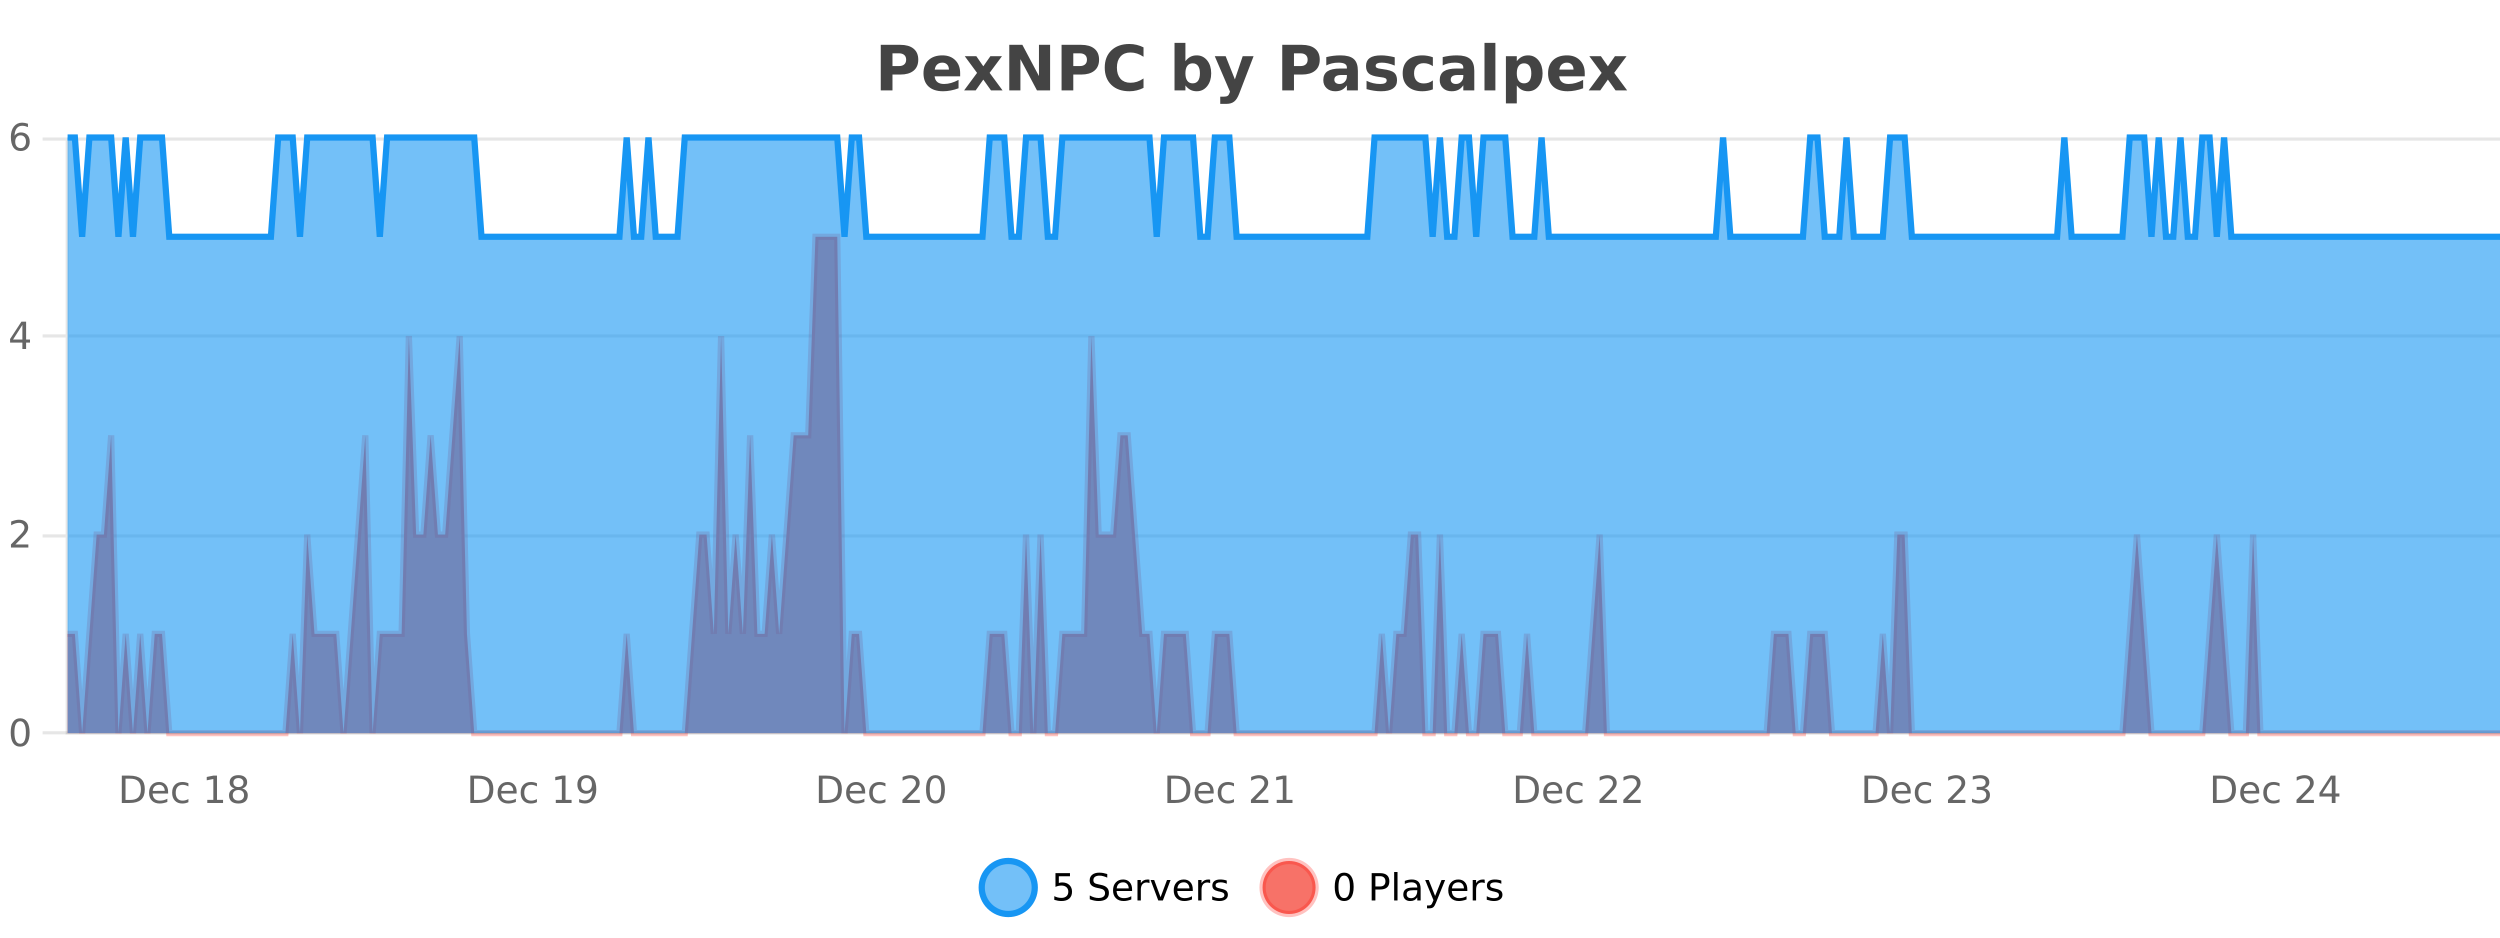 <?xml version="1.0" encoding="UTF-8"?>
<svg xmlns="http://www.w3.org/2000/svg" xmlns:xlink="http://www.w3.org/1999/xlink" width="800pt" height="300pt" viewBox="0 0 800 300" version="1.1">
<defs>
<clipPath id="clip1">
  <path d="M 285 263 L 360 263 L 360 300 L 285 300 Z M 285 263 "/>
</clipPath>
<clipPath id="clip2">
  <path d="M 375 263 L 450 263 L 450 300 L 375 300 Z M 375 263 "/>
</clipPath>
<clipPath id="clip3">
  <path d="M 21.633 75 L 800 75 L 800 234.602 L 21.633 234.602 Z M 21.633 75 "/>
</clipPath>
<clipPath id="clip4">
  <path d="M 20.633 47 L 800 47 L 800 235.602 L 20.633 235.602 Z M 20.633 47 "/>
</clipPath>
<clipPath id="clip5">
  <path d="M 21.633 44 L 800 44 L 800 234.602 L 21.633 234.602 Z M 21.633 44 "/>
</clipPath>
<clipPath id="clip6">
  <path d="M 20.633 43 L 800 43 L 800 105 L 20.633 105 Z M 20.633 43 "/>
</clipPath>
</defs>
<g id="surface3477571">
<rect x="0" y="0" width="800" height="300" style="fill:rgb(100%,100%,100%);fill-opacity:1;stroke:none;"/>
<path style="fill:none;stroke-width:1;stroke-linecap:butt;stroke-linejoin:miter;stroke:rgb(0%,0%,0%);stroke-opacity:0.098;stroke-miterlimit:10;" d="M 22 234.5 L 800 234.5 "/>
<path style="fill:none;stroke-width:1;stroke-linecap:butt;stroke-linejoin:miter;stroke:rgb(0%,0%,0%);stroke-opacity:0.098;stroke-miterlimit:10;" d="M 13.633 234.5 L 21 234.5 "/>
<path style="fill:none;stroke-width:1;stroke-linecap:butt;stroke-linejoin:miter;stroke:rgb(0%,0%,0%);stroke-opacity:0.098;stroke-miterlimit:10;" d="M 22 171.5 L 800 171.5 "/>
<path style="fill:none;stroke-width:1;stroke-linecap:butt;stroke-linejoin:miter;stroke:rgb(0%,0%,0%);stroke-opacity:0.098;stroke-miterlimit:10;" d="M 13.633 171.5 L 21 171.5 "/>
<path style="fill:none;stroke-width:1;stroke-linecap:butt;stroke-linejoin:miter;stroke:rgb(0%,0%,0%);stroke-opacity:0.098;stroke-miterlimit:10;" d="M 22 107.5 L 800 107.5 "/>
<path style="fill:none;stroke-width:1;stroke-linecap:butt;stroke-linejoin:miter;stroke:rgb(0%,0%,0%);stroke-opacity:0.098;stroke-miterlimit:10;" d="M 13.633 107.5 L 21 107.5 "/>
<path style="fill:none;stroke-width:1;stroke-linecap:butt;stroke-linejoin:miter;stroke:rgb(0%,0%,0%);stroke-opacity:0.098;stroke-miterlimit:10;" d="M 22 44.5 L 800 44.5 "/>
<path style="fill:none;stroke-width:1;stroke-linecap:butt;stroke-linejoin:miter;stroke:rgb(0%,0%,0%);stroke-opacity:0.098;stroke-miterlimit:10;" d="M 13.633 44.5 L 21 44.5 "/>
<path style=" stroke:none;fill-rule:nonzero;fill:rgb(9.02%,58.824%,95.294%);fill-opacity:0.6;" d="M 331.121 284 C 331.121 288.688 327.324 292.484 322.637 292.484 C 317.953 292.484 314.152 288.688 314.152 284 C 314.152 279.312 317.953 275.516 322.637 275.516 C 327.324 275.516 331.121 279.312 331.121 284 Z M 331.121 284 "/>
<g clip-path="url(#clip1)" clip-rule="nonzero">
<path style="fill:none;stroke-width:2;stroke-linecap:butt;stroke-linejoin:miter;stroke:rgb(9.02%,58.824%,95.294%);stroke-opacity:1;stroke-miterlimit:10;" d="M 331.121 284 C 331.121 288.688 327.324 292.484 322.637 292.484 C 317.953 292.484 314.152 288.688 314.152 284 C 314.152 279.312 317.953 275.516 322.637 275.516 C 327.324 275.516 331.121 279.312 331.121 284 Z M 331.121 284 "/>
</g>
<path style=" stroke:none;fill-rule:nonzero;fill:rgb(0%,0%,0%);fill-opacity:1;" d="M 337.75 279.406 L 342.391 279.406 L 342.391 280.406 L 338.828 280.406 L 338.828 282.547 C 339.004 282.484 339.176 282.445 339.344 282.422 C 339.52 282.391 339.691 282.375 339.859 282.375 C 340.836 282.375 341.613 282.648 342.188 283.188 C 342.758 283.719 343.047 284.438 343.047 285.344 C 343.047 286.293 342.75 287.027 342.156 287.547 C 341.57 288.07 340.75 288.328 339.688 288.328 C 339.312 288.328 338.93 288.297 338.547 288.234 C 338.172 288.172 337.781 288.078 337.375 287.953 L 337.375 286.766 C 337.727 286.953 338.094 287.094 338.469 287.188 C 338.844 287.281 339.238 287.328 339.656 287.328 C 340.332 287.328 340.867 287.152 341.266 286.797 C 341.66 286.445 341.859 285.961 341.859 285.344 C 341.859 284.742 341.66 284.262 341.266 283.906 C 340.867 283.555 340.332 283.375 339.656 283.375 C 339.344 283.375 339.023 283.414 338.703 283.484 C 338.391 283.547 338.07 283.652 337.75 283.797 Z M 354.32 279.688 L 354.32 280.844 C 353.871 280.637 353.445 280.48 353.039 280.375 C 352.641 280.262 352.262 280.203 351.898 280.203 C 351.25 280.203 350.75 280.328 350.398 280.578 C 350.055 280.828 349.883 281.188 349.883 281.656 C 349.883 282.043 349.996 282.336 350.227 282.531 C 350.453 282.73 350.898 282.887 351.555 283 L 352.258 283.156 C 353.141 283.324 353.793 283.621 354.211 284.047 C 354.637 284.465 354.852 285.027 354.852 285.734 C 354.852 286.59 354.562 287.234 353.992 287.672 C 353.43 288.109 352.594 288.328 351.492 288.328 C 351.086 288.328 350.648 288.281 350.18 288.188 C 349.711 288.094 349.227 287.953 348.727 287.766 L 348.727 286.547 C 349.203 286.82 349.672 287.023 350.133 287.156 C 350.602 287.293 351.055 287.359 351.492 287.359 C 352.168 287.359 352.688 287.23 353.055 286.969 C 353.43 286.699 353.617 286.32 353.617 285.828 C 353.617 285.402 353.48 285.07 353.211 284.828 C 352.949 284.578 352.516 284.398 351.914 284.281 L 351.195 284.141 C 350.309 283.965 349.668 283.688 349.273 283.312 C 348.887 282.938 348.695 282.418 348.695 281.75 C 348.695 280.969 348.965 280.359 349.508 279.922 C 350.047 279.477 350.797 279.25 351.758 279.25 C 352.172 279.25 352.59 279.289 353.008 279.359 C 353.434 279.434 353.871 279.543 354.32 279.688 Z M 362.266 284.609 L 362.266 285.125 L 357.297 285.125 C 357.348 285.875 357.57 286.445 357.969 286.828 C 358.375 287.215 358.93 287.406 359.641 287.406 C 360.055 287.406 360.457 287.359 360.844 287.266 C 361.238 287.164 361.629 287.008 362.016 286.797 L 362.016 287.828 C 361.617 287.984 361.219 288.105 360.812 288.188 C 360.406 288.281 359.992 288.328 359.578 288.328 C 358.535 288.328 357.707 288.027 357.094 287.422 C 356.477 286.809 356.172 285.98 356.172 284.938 C 356.172 283.867 356.461 283.016 357.047 282.391 C 357.629 281.758 358.41 281.438 359.391 281.438 C 360.273 281.438 360.973 281.727 361.484 282.297 C 362.004 282.859 362.266 283.633 362.266 284.609 Z M 361.188 284.281 C 361.176 283.699 361.008 283.23 360.688 282.875 C 360.363 282.523 359.938 282.344 359.406 282.344 C 358.801 282.344 358.316 282.516 357.953 282.859 C 357.598 283.203 357.395 283.684 357.344 284.297 Z M 367.836 282.594 C 367.711 282.531 367.574 282.484 367.43 282.453 C 367.293 282.414 367.137 282.391 366.961 282.391 C 366.355 282.391 365.887 282.59 365.555 282.984 C 365.23 283.383 365.07 283.953 365.07 284.703 L 365.07 288.156 L 363.992 288.156 L 363.992 281.594 L 365.07 281.594 L 365.07 282.609 C 365.297 282.215 365.594 281.922 365.961 281.734 C 366.324 281.539 366.766 281.438 367.289 281.438 C 367.359 281.438 367.438 281.445 367.523 281.453 C 367.617 281.465 367.715 281.48 367.82 281.5 Z M 368.195 281.594 L 369.336 281.594 L 371.383 287.094 L 373.445 281.594 L 374.586 281.594 L 372.117 288.156 L 370.648 288.156 Z M 381.688 284.609 L 381.688 285.125 L 376.719 285.125 C 376.77 285.875 376.992 286.445 377.391 286.828 C 377.797 287.215 378.352 287.406 379.062 287.406 C 379.477 287.406 379.879 287.359 380.266 287.266 C 380.66 287.164 381.051 287.008 381.438 286.797 L 381.438 287.828 C 381.039 287.984 380.641 288.105 380.234 288.188 C 379.828 288.281 379.414 288.328 379 288.328 C 377.957 288.328 377.129 288.027 376.516 287.422 C 375.898 286.809 375.594 285.98 375.594 284.938 C 375.594 283.867 375.883 283.016 376.469 282.391 C 377.051 281.758 377.832 281.438 378.812 281.438 C 379.695 281.438 380.395 281.727 380.906 282.297 C 381.426 282.859 381.688 283.633 381.688 284.609 Z M 380.609 284.281 C 380.598 283.699 380.43 283.23 380.109 282.875 C 379.785 282.523 379.359 282.344 378.828 282.344 C 378.223 282.344 377.738 282.516 377.375 282.859 C 377.02 283.203 376.816 283.684 376.766 284.297 Z M 387.258 282.594 C 387.133 282.531 386.996 282.484 386.852 282.453 C 386.715 282.414 386.559 282.391 386.383 282.391 C 385.777 282.391 385.309 282.59 384.977 282.984 C 384.652 283.383 384.492 283.953 384.492 284.703 L 384.492 288.156 L 383.414 288.156 L 383.414 281.594 L 384.492 281.594 L 384.492 282.609 C 384.719 282.215 385.016 281.922 385.383 281.734 C 385.746 281.539 386.188 281.438 386.711 281.438 C 386.781 281.438 386.859 281.445 386.945 281.453 C 387.039 281.465 387.137 281.48 387.242 281.5 Z M 392.562 281.781 L 392.562 282.812 C 392.258 282.656 391.941 282.543 391.609 282.469 C 391.285 282.387 390.945 282.344 390.594 282.344 C 390.062 282.344 389.66 282.43 389.391 282.594 C 389.117 282.75 388.984 282.996 388.984 283.328 C 388.984 283.578 389.078 283.777 389.266 283.922 C 389.461 284.059 389.852 284.188 390.438 284.312 L 390.797 284.406 C 391.566 284.562 392.113 284.793 392.438 285.094 C 392.758 285.398 392.922 285.812 392.922 286.344 C 392.922 286.961 392.676 287.445 392.188 287.797 C 391.707 288.152 391.047 288.328 390.203 288.328 C 389.848 288.328 389.477 288.289 389.094 288.219 C 388.719 288.156 388.32 288.059 387.906 287.922 L 387.906 286.797 C 388.301 287.008 388.691 287.164 389.078 287.266 C 389.461 287.371 389.848 287.422 390.234 287.422 C 390.734 287.422 391.117 287.34 391.391 287.172 C 391.672 286.996 391.812 286.746 391.812 286.422 C 391.812 286.133 391.711 285.906 391.516 285.75 C 391.316 285.594 390.883 285.445 390.219 285.297 L 389.844 285.219 C 389.176 285.074 388.691 284.855 388.391 284.562 C 388.098 284.273 387.953 283.875 387.953 283.375 C 387.953 282.75 388.172 282.273 388.609 281.938 C 389.047 281.605 389.664 281.438 390.469 281.438 C 390.863 281.438 391.238 281.469 391.594 281.531 C 391.945 281.586 392.27 281.668 392.562 281.781 Z M 332.637 277.016 "/>
<path style=" stroke:none;fill-rule:nonzero;fill:rgb(96.863%,44.706%,40.784%);fill-opacity:1;" d="M 420.988 284 C 420.988 288.688 417.191 292.484 412.504 292.484 C 407.82 292.484 404.02 288.688 404.02 284 C 404.02 279.312 407.82 275.516 412.504 275.516 C 417.191 275.516 420.988 279.312 420.988 284 Z M 420.988 284 "/>
<g clip-path="url(#clip2)" clip-rule="nonzero">
<path style="fill:none;stroke-width:2;stroke-linecap:butt;stroke-linejoin:miter;stroke:rgb(100%,4.706%,0%);stroke-opacity:0.247;stroke-miterlimit:10;" d="M 420.988 284 C 420.988 288.688 417.191 292.484 412.504 292.484 C 407.82 292.484 404.02 288.688 404.02 284 C 404.02 279.312 407.82 275.516 412.504 275.516 C 417.191 275.516 420.988 279.312 420.988 284 Z M 420.988 284 "/>
</g>
<path style=" stroke:none;fill-rule:nonzero;fill:rgb(0%,0%,0%);fill-opacity:1;" d="M 430.133 280.188 C 429.527 280.188 429.07 280.492 428.758 281.094 C 428.453 281.688 428.305 282.59 428.305 283.797 C 428.305 284.996 428.453 285.898 428.758 286.5 C 429.07 287.094 429.527 287.391 430.133 287.391 C 430.746 287.391 431.203 287.094 431.508 286.5 C 431.82 285.898 431.977 284.996 431.977 283.797 C 431.977 282.59 431.82 281.688 431.508 281.094 C 431.203 280.492 430.746 280.188 430.133 280.188 Z M 430.133 279.25 C 431.109 279.25 431.859 279.641 432.383 280.422 C 432.902 281.195 433.164 282.32 433.164 283.797 C 433.164 285.266 432.902 286.391 432.383 287.172 C 431.859 287.945 431.109 288.328 430.133 288.328 C 429.152 288.328 428.402 287.945 427.883 287.172 C 427.371 286.391 427.117 285.266 427.117 283.797 C 427.117 282.32 427.371 281.195 427.883 280.422 C 428.402 279.641 429.152 279.25 430.133 279.25 Z M 440.125 280.375 L 440.125 283.672 L 441.609 283.672 C 442.16 283.672 442.586 283.531 442.891 283.25 C 443.191 282.961 443.344 282.547 443.344 282.016 C 443.344 281.496 443.191 281.094 442.891 280.812 C 442.586 280.523 442.16 280.375 441.609 280.375 Z M 438.938 279.406 L 441.609 279.406 C 442.598 279.406 443.344 279.633 443.844 280.078 C 444.344 280.516 444.594 281.164 444.594 282.016 C 444.594 282.883 444.344 283.539 443.844 283.984 C 443.344 284.422 442.598 284.641 441.609 284.641 L 440.125 284.641 L 440.125 288.156 L 438.938 288.156 Z M 446.129 279.031 L 447.207 279.031 L 447.207 288.156 L 446.129 288.156 Z M 452.445 284.859 C 451.578 284.859 450.977 284.961 450.633 285.156 C 450.297 285.355 450.133 285.695 450.133 286.172 C 450.133 286.559 450.258 286.867 450.508 287.094 C 450.766 287.312 451.109 287.422 451.539 287.422 C 452.141 287.422 452.621 287.215 452.977 286.797 C 453.34 286.371 453.523 285.805 453.523 285.094 L 453.523 284.859 Z M 454.602 284.406 L 454.602 288.156 L 453.523 288.156 L 453.523 287.156 C 453.273 287.555 452.965 287.852 452.602 288.047 C 452.234 288.234 451.789 288.328 451.258 288.328 C 450.578 288.328 450.043 288.141 449.648 287.766 C 449.25 287.383 449.055 286.875 449.055 286.25 C 449.055 285.512 449.297 284.953 449.789 284.578 C 450.289 284.203 451.027 284.016 452.008 284.016 L 453.523 284.016 L 453.523 283.906 C 453.523 283.406 453.355 283.023 453.023 282.75 C 452.699 282.48 452.246 282.344 451.664 282.344 C 451.289 282.344 450.918 282.391 450.555 282.484 C 450.199 282.578 449.859 282.715 449.539 282.891 L 449.539 281.891 C 449.934 281.734 450.312 281.621 450.68 281.547 C 451.055 281.477 451.418 281.438 451.773 281.438 C 452.719 281.438 453.43 281.684 453.898 282.172 C 454.367 282.664 454.602 283.406 454.602 284.406 Z M 459.551 288.766 C 459.246 289.547 458.949 290.055 458.66 290.297 C 458.367 290.535 457.98 290.656 457.504 290.656 L 456.645 290.656 L 456.645 289.75 L 457.27 289.75 C 457.57 289.75 457.801 289.676 457.957 289.531 C 458.121 289.395 458.305 289.066 458.504 288.547 L 458.707 288.047 L 456.051 281.594 L 457.191 281.594 L 459.238 286.719 L 461.301 281.594 L 462.441 281.594 Z M 469.543 284.609 L 469.543 285.125 L 464.574 285.125 C 464.625 285.875 464.848 286.445 465.246 286.828 C 465.652 287.215 466.207 287.406 466.918 287.406 C 467.332 287.406 467.734 287.359 468.121 287.266 C 468.516 287.164 468.906 287.008 469.293 286.797 L 469.293 287.828 C 468.895 287.984 468.496 288.105 468.09 288.188 C 467.684 288.281 467.27 288.328 466.855 288.328 C 465.812 288.328 464.984 288.027 464.371 287.422 C 463.754 286.809 463.449 285.98 463.449 284.938 C 463.449 283.867 463.738 283.016 464.324 282.391 C 464.906 281.758 465.688 281.438 466.668 281.438 C 467.551 281.438 468.25 281.727 468.762 282.297 C 469.281 282.859 469.543 283.633 469.543 284.609 Z M 468.465 284.281 C 468.453 283.699 468.285 283.23 467.965 282.875 C 467.641 282.523 467.215 282.344 466.684 282.344 C 466.078 282.344 465.594 282.516 465.23 282.859 C 464.875 283.203 464.672 283.684 464.621 284.297 Z M 475.113 282.594 C 474.988 282.531 474.852 282.484 474.707 282.453 C 474.57 282.414 474.414 282.391 474.238 282.391 C 473.633 282.391 473.164 282.59 472.832 282.984 C 472.508 283.383 472.348 283.953 472.348 284.703 L 472.348 288.156 L 471.27 288.156 L 471.27 281.594 L 472.348 281.594 L 472.348 282.609 C 472.574 282.215 472.871 281.922 473.238 281.734 C 473.602 281.539 474.043 281.438 474.566 281.438 C 474.637 281.438 474.715 281.445 474.801 281.453 C 474.895 281.465 474.992 281.48 475.098 281.5 Z M 480.422 281.781 L 480.422 282.812 C 480.117 282.656 479.801 282.543 479.469 282.469 C 479.145 282.387 478.805 282.344 478.453 282.344 C 477.922 282.344 477.52 282.43 477.25 282.594 C 476.977 282.75 476.844 282.996 476.844 283.328 C 476.844 283.578 476.938 283.777 477.125 283.922 C 477.32 284.059 477.711 284.188 478.297 284.312 L 478.656 284.406 C 479.426 284.562 479.973 284.793 480.297 285.094 C 480.617 285.398 480.781 285.812 480.781 286.344 C 480.781 286.961 480.535 287.445 480.047 287.797 C 479.566 288.152 478.906 288.328 478.062 288.328 C 477.707 288.328 477.336 288.289 476.953 288.219 C 476.578 288.156 476.18 288.059 475.766 287.922 L 475.766 286.797 C 476.16 287.008 476.551 287.164 476.938 287.266 C 477.32 287.371 477.707 287.422 478.094 287.422 C 478.594 287.422 478.977 287.34 479.25 287.172 C 479.531 286.996 479.672 286.746 479.672 286.422 C 479.672 286.133 479.57 285.906 479.375 285.75 C 479.176 285.594 478.742 285.445 478.078 285.297 L 477.703 285.219 C 477.035 285.074 476.551 284.855 476.25 284.562 C 475.957 284.273 475.812 283.875 475.812 283.375 C 475.812 282.75 476.031 282.273 476.469 281.938 C 476.906 281.605 477.523 281.438 478.328 281.438 C 478.723 281.438 479.098 281.469 479.453 281.531 C 479.805 281.586 480.129 281.668 480.422 281.781 Z M 422.504 277.016 "/>
<path style=" stroke:none;fill-rule:nonzero;fill:rgb(26.667%,26.667%,26.667%);fill-opacity:1;" d="M 281.844 14.344 L 288.078 14.344 C 289.93 14.344 291.352 14.758 292.344 15.578 C 293.344 16.402 293.844 17.574 293.844 19.094 C 293.844 20.625 293.344 21.805 292.344 22.625 C 291.352 23.449 289.93 23.859 288.078 23.859 L 285.594 23.859 L 285.594 28.922 L 281.844 28.922 Z M 285.594 17.062 L 285.594 21.141 L 287.672 21.141 C 288.398 21.141 288.961 20.965 289.359 20.609 C 289.766 20.258 289.969 19.75 289.969 19.094 C 289.969 18.449 289.766 17.949 289.359 17.594 C 288.961 17.242 288.398 17.062 287.672 17.062 Z M 307.25 23.422 L 307.25 24.422 L 299.078 24.422 C 299.16 25.246 299.457 25.859 299.969 26.266 C 300.477 26.672 301.188 26.875 302.094 26.875 C 302.832 26.875 303.586 26.766 304.359 26.547 C 305.129 26.328 305.922 26 306.734 25.562 L 306.734 28.25 C 305.91 28.562 305.082 28.797 304.25 28.953 C 303.426 29.117 302.602 29.203 301.781 29.203 C 299.801 29.203 298.258 28.703 297.156 27.703 C 296.062 26.695 295.516 25.281 295.516 23.469 C 295.516 21.68 296.051 20.273 297.125 19.25 C 298.207 18.23 299.691 17.719 301.578 17.719 C 303.297 17.719 304.672 18.242 305.703 19.281 C 306.734 20.312 307.25 21.695 307.25 23.422 Z M 303.656 22.266 C 303.656 21.602 303.461 21.062 303.078 20.656 C 302.691 20.25 302.188 20.047 301.562 20.047 C 300.883 20.047 300.332 20.242 299.906 20.625 C 299.488 21 299.227 21.547 299.125 22.266 Z M 312.66 23.328 L 308.723 17.984 L 312.426 17.984 L 314.66 21.219 L 316.926 17.984 L 320.629 17.984 L 316.676 23.312 L 320.816 28.922 L 317.113 28.922 L 314.66 25.469 L 312.223 28.922 L 308.52 28.922 Z M 322.969 14.344 L 327.156 14.344 L 332.469 24.344 L 332.469 14.344 L 336.031 14.344 L 336.031 28.922 L 331.828 28.922 L 326.531 18.922 L 326.531 28.922 L 322.969 28.922 Z M 339.703 14.344 L 345.938 14.344 C 347.789 14.344 349.211 14.758 350.203 15.578 C 351.203 16.402 351.703 17.574 351.703 19.094 C 351.703 20.625 351.203 21.805 350.203 22.625 C 349.211 23.449 347.789 23.859 345.938 23.859 L 343.453 23.859 L 343.453 28.922 L 339.703 28.922 Z M 343.453 17.062 L 343.453 21.141 L 345.531 21.141 C 346.258 21.141 346.82 20.965 347.219 20.609 C 347.625 20.258 347.828 19.75 347.828 19.094 C 347.828 18.449 347.625 17.949 347.219 17.594 C 346.82 17.242 346.258 17.062 345.531 17.062 Z M 365.926 28.125 C 365.227 28.48 364.504 28.746 363.754 28.922 C 363.012 29.109 362.23 29.203 361.41 29.203 C 358.98 29.203 357.059 28.527 355.645 27.172 C 354.227 25.809 353.52 23.965 353.52 21.641 C 353.52 19.32 354.227 17.48 355.645 16.125 C 357.059 14.762 358.98 14.078 361.41 14.078 C 362.23 14.078 363.012 14.172 363.754 14.359 C 364.504 14.539 365.227 14.805 365.926 15.156 L 365.926 18.172 C 365.227 17.703 364.539 17.359 363.863 17.141 C 363.184 16.914 362.473 16.797 361.723 16.797 C 360.379 16.797 359.32 17.23 358.551 18.094 C 357.789 18.949 357.41 20.133 357.41 21.641 C 357.41 23.152 357.789 24.34 358.551 25.203 C 359.32 26.059 360.379 26.484 361.723 26.484 C 362.473 26.484 363.184 26.375 363.863 26.156 C 364.539 25.93 365.227 25.578 365.926 25.109 Z M 381.66 26.672 C 382.41 26.672 382.98 26.402 383.379 25.859 C 383.773 25.309 383.973 24.512 383.973 23.469 C 383.973 22.43 383.773 21.637 383.379 21.094 C 382.98 20.543 382.41 20.266 381.66 20.266 C 380.91 20.266 380.332 20.543 379.926 21.094 C 379.527 21.637 379.332 22.43 379.332 23.469 C 379.332 24.5 379.527 25.293 379.926 25.844 C 380.332 26.398 380.91 26.672 381.66 26.672 Z M 379.332 19.578 C 379.82 18.945 380.355 18.477 380.941 18.172 C 381.523 17.871 382.195 17.719 382.957 17.719 C 384.309 17.719 385.418 18.258 386.285 19.328 C 387.148 20.402 387.582 21.781 387.582 23.469 C 387.582 25.148 387.148 26.523 386.285 27.594 C 385.418 28.668 384.309 29.203 382.957 29.203 C 382.195 29.203 381.523 29.051 380.941 28.75 C 380.355 28.449 379.82 27.98 379.332 27.344 L 379.332 28.922 L 375.848 28.922 L 375.848 13.719 L 379.332 13.719 Z M 388.727 17.984 L 392.211 17.984 L 395.164 25.406 L 397.664 17.984 L 401.148 17.984 L 396.555 29.953 C 396.094 31.172 395.555 32.02 394.93 32.5 C 394.312 32.988 393.508 33.234 392.508 33.234 L 390.477 33.234 L 390.477 30.938 L 391.57 30.938 C 392.164 30.938 392.594 30.844 392.867 30.656 C 393.137 30.469 393.344 30.129 393.492 29.641 L 393.602 29.344 Z M 410.32 14.344 L 416.555 14.344 C 418.406 14.344 419.828 14.758 420.82 15.578 C 421.82 16.402 422.32 17.574 422.32 19.094 C 422.32 20.625 421.82 21.805 420.82 22.625 C 419.828 23.449 418.406 23.859 416.555 23.859 L 414.07 23.859 L 414.07 28.922 L 410.32 28.922 Z M 414.07 17.062 L 414.07 21.141 L 416.148 21.141 C 416.875 21.141 417.438 20.965 417.836 20.609 C 418.242 20.258 418.445 19.75 418.445 19.094 C 418.445 18.449 418.242 17.949 417.836 17.594 C 417.438 17.242 416.875 17.062 416.148 17.062 Z M 429.176 24 C 428.445 24 427.898 24.125 427.535 24.375 C 427.168 24.617 426.988 24.98 426.988 25.469 C 426.988 25.906 427.133 26.25 427.426 26.5 C 427.727 26.75 428.137 26.875 428.66 26.875 C 429.316 26.875 429.867 26.641 430.316 26.172 C 430.773 25.703 431.004 25.117 431.004 24.406 L 431.004 24 Z M 434.52 22.688 L 434.52 28.922 L 431.004 28.922 L 431.004 27.297 C 430.535 27.965 430.004 28.449 429.41 28.75 C 428.824 29.051 428.113 29.203 427.27 29.203 C 426.145 29.203 425.227 28.875 424.52 28.219 C 423.809 27.555 423.457 26.695 423.457 25.641 C 423.457 24.359 423.895 23.422 424.77 22.828 C 425.652 22.227 427.043 21.922 428.941 21.922 L 431.004 21.922 L 431.004 21.641 C 431.004 21.09 430.785 20.688 430.348 20.438 C 429.91 20.18 429.227 20.047 428.301 20.047 C 427.551 20.047 426.852 20.125 426.207 20.281 C 425.559 20.43 424.961 20.648 424.41 20.938 L 424.41 18.281 C 425.16 18.094 425.91 17.953 426.66 17.859 C 427.418 17.766 428.18 17.719 428.941 17.719 C 430.91 17.719 432.332 18.109 433.207 18.891 C 434.082 19.664 434.52 20.93 434.52 22.688 Z M 446.312 18.328 L 446.312 20.984 C 445.57 20.672 444.852 20.438 444.156 20.281 C 443.457 20.125 442.797 20.047 442.172 20.047 C 441.516 20.047 441.023 20.133 440.703 20.297 C 440.379 20.465 440.219 20.719 440.219 21.062 C 440.219 21.344 440.336 21.559 440.578 21.703 C 440.828 21.852 441.266 21.961 441.891 22.031 L 442.516 22.125 C 444.305 22.355 445.508 22.73 446.125 23.25 C 446.738 23.773 447.047 24.59 447.047 25.703 C 447.047 26.871 446.613 27.746 445.75 28.328 C 444.895 28.914 443.617 29.203 441.922 29.203 C 441.191 29.203 440.441 29.145 439.672 29.031 C 438.898 28.918 438.109 28.746 437.297 28.516 L 437.297 25.859 C 437.992 26.203 438.707 26.461 439.438 26.625 C 440.164 26.793 440.91 26.875 441.672 26.875 C 442.359 26.875 442.875 26.781 443.219 26.594 C 443.562 26.406 443.734 26.125 443.734 25.75 C 443.734 25.438 443.613 25.211 443.375 25.062 C 443.133 24.906 442.66 24.789 441.953 24.703 L 441.344 24.625 C 439.781 24.43 438.688 24.07 438.062 23.547 C 437.438 23.016 437.125 22.215 437.125 21.141 C 437.125 19.984 437.52 19.125 438.312 18.562 C 439.113 18 440.332 17.719 441.969 17.719 C 442.613 17.719 443.289 17.773 444 17.875 C 444.707 17.969 445.477 18.121 446.312 18.328 Z M 458.516 18.328 L 458.516 21.172 C 458.047 20.852 457.57 20.609 457.094 20.453 C 456.613 20.297 456.113 20.219 455.594 20.219 C 454.625 20.219 453.863 20.508 453.312 21.078 C 452.77 21.641 452.5 22.438 452.5 23.469 C 452.5 24.492 452.77 25.289 453.312 25.859 C 453.863 26.422 454.625 26.703 455.594 26.703 C 456.145 26.703 456.664 26.625 457.156 26.469 C 457.645 26.305 458.098 26.059 458.516 25.734 L 458.516 28.594 C 457.973 28.805 457.422 28.953 456.859 29.047 C 456.297 29.148 455.727 29.203 455.156 29.203 C 453.188 29.203 451.645 28.699 450.531 27.688 C 449.414 26.68 448.859 25.273 448.859 23.469 C 448.859 21.656 449.414 20.246 450.531 19.234 C 451.645 18.227 453.188 17.719 455.156 17.719 C 455.727 17.719 456.289 17.773 456.844 17.875 C 457.406 17.969 457.961 18.121 458.516 18.328 Z M 466.43 24 C 465.699 24 465.152 24.125 464.789 24.375 C 464.422 24.617 464.242 24.98 464.242 25.469 C 464.242 25.906 464.387 26.25 464.68 26.5 C 464.98 26.75 465.391 26.875 465.914 26.875 C 466.57 26.875 467.121 26.641 467.57 26.172 C 468.027 25.703 468.258 25.117 468.258 24.406 L 468.258 24 Z M 471.773 22.688 L 471.773 28.922 L 468.258 28.922 L 468.258 27.297 C 467.789 27.965 467.258 28.449 466.664 28.75 C 466.078 29.051 465.367 29.203 464.523 29.203 C 463.398 29.203 462.48 28.875 461.773 28.219 C 461.062 27.555 460.711 26.695 460.711 25.641 C 460.711 24.359 461.148 23.422 462.023 22.828 C 462.906 22.227 464.297 21.922 466.195 21.922 L 468.258 21.922 L 468.258 21.641 C 468.258 21.09 468.039 20.688 467.602 20.438 C 467.164 20.18 466.48 20.047 465.555 20.047 C 464.805 20.047 464.105 20.125 463.461 20.281 C 462.812 20.43 462.215 20.648 461.664 20.938 L 461.664 18.281 C 462.414 18.094 463.164 17.953 463.914 17.859 C 464.672 17.766 465.434 17.719 466.195 17.719 C 468.164 17.719 469.586 18.109 470.461 18.891 C 471.336 19.664 471.773 20.93 471.773 22.688 Z M 475.039 13.719 L 478.523 13.719 L 478.523 28.922 L 475.039 28.922 Z M 485.375 27.344 L 485.375 33.078 L 481.891 33.078 L 481.891 17.984 L 485.375 17.984 L 485.375 19.578 C 485.863 18.945 486.398 18.477 486.984 18.172 C 487.566 17.871 488.238 17.719 489 17.719 C 490.352 17.719 491.461 18.258 492.328 19.328 C 493.191 20.402 493.625 21.781 493.625 23.469 C 493.625 25.148 493.191 26.523 492.328 27.594 C 491.461 28.668 490.352 29.203 489 29.203 C 488.238 29.203 487.566 29.051 486.984 28.75 C 486.398 28.449 485.863 27.98 485.375 27.344 Z M 487.703 20.266 C 486.953 20.266 486.375 20.543 485.969 21.094 C 485.57 21.637 485.375 22.43 485.375 23.469 C 485.375 24.5 485.57 25.293 485.969 25.844 C 486.375 26.398 486.953 26.672 487.703 26.672 C 488.453 26.672 489.023 26.402 489.422 25.859 C 489.816 25.309 490.016 24.512 490.016 23.469 C 490.016 22.43 489.816 21.637 489.422 21.094 C 489.023 20.543 488.453 20.266 487.703 20.266 Z M 507.117 23.422 L 507.117 24.422 L 498.945 24.422 C 499.027 25.246 499.324 25.859 499.836 26.266 C 500.344 26.672 501.055 26.875 501.961 26.875 C 502.699 26.875 503.453 26.766 504.227 26.547 C 504.996 26.328 505.789 26 506.602 25.562 L 506.602 28.25 C 505.777 28.562 504.949 28.797 504.117 28.953 C 503.293 29.117 502.469 29.203 501.648 29.203 C 499.668 29.203 498.125 28.703 497.023 27.703 C 495.93 26.695 495.383 25.281 495.383 23.469 C 495.383 21.68 495.918 20.273 496.992 19.25 C 498.074 18.23 499.559 17.719 501.445 17.719 C 503.164 17.719 504.539 18.242 505.57 19.281 C 506.602 20.312 507.117 21.695 507.117 23.422 Z M 503.523 22.266 C 503.523 21.602 503.328 21.062 502.945 20.656 C 502.559 20.25 502.055 20.047 501.43 20.047 C 500.75 20.047 500.199 20.242 499.773 20.625 C 499.355 21 499.094 21.547 498.992 22.266 Z M 512.523 23.328 L 508.586 17.984 L 512.289 17.984 L 514.523 21.219 L 516.789 17.984 L 520.492 17.984 L 516.539 23.312 L 520.68 28.922 L 516.977 28.922 L 514.523 25.469 L 512.086 28.922 L 508.383 28.922 Z M 280 10.359 "/>
<path style="fill:none;stroke-width:1;stroke-linecap:butt;stroke-linejoin:miter;stroke:rgb(0%,0%,0%);stroke-opacity:0.098;stroke-miterlimit:10;" d="M 21 234.5 L 801 234.5 "/>
<path style=" stroke:none;fill-rule:nonzero;fill:rgb(40%,40%,40%);fill-opacity:1;" d="M 40.168 249.172 L 40.168 255.984 L 41.605 255.984 C 42.812 255.984 43.691 255.715 44.246 255.172 C 44.809 254.621 45.09 253.75 45.09 252.562 C 45.09 251.398 44.809 250.543 44.246 250 C 43.691 249.449 42.812 249.172 41.605 249.172 Z M 38.98 248.203 L 41.418 248.203 C 43.113 248.203 44.359 248.559 45.152 249.266 C 45.941 249.965 46.34 251.062 46.34 252.562 C 46.34 254.074 45.938 255.184 45.137 255.891 C 44.344 256.602 43.105 256.953 41.418 256.953 L 38.98 256.953 Z M 53.797 253.406 L 53.797 253.922 L 48.828 253.922 C 48.879 254.672 49.102 255.242 49.5 255.625 C 49.906 256.012 50.461 256.203 51.172 256.203 C 51.586 256.203 51.988 256.156 52.375 256.062 C 52.77 255.961 53.16 255.805 53.547 255.594 L 53.547 256.625 C 53.148 256.781 52.75 256.902 52.344 256.984 C 51.938 257.078 51.523 257.125 51.109 257.125 C 50.066 257.125 49.238 256.824 48.625 256.219 C 48.008 255.605 47.703 254.777 47.703 253.734 C 47.703 252.664 47.992 251.812 48.578 251.188 C 49.16 250.555 49.941 250.234 50.922 250.234 C 51.805 250.234 52.504 250.523 53.016 251.094 C 53.535 251.656 53.797 252.43 53.797 253.406 Z M 52.719 253.078 C 52.707 252.496 52.539 252.027 52.219 251.672 C 51.895 251.32 51.469 251.141 50.938 251.141 C 50.332 251.141 49.848 251.312 49.484 251.656 C 49.129 252 48.926 252.48 48.875 253.094 Z M 60.289 250.641 L 60.289 251.656 C 59.977 251.48 59.668 251.352 59.367 251.266 C 59.062 251.184 58.758 251.141 58.445 251.141 C 57.734 251.141 57.188 251.367 56.805 251.812 C 56.418 252.25 56.227 252.871 56.227 253.672 C 56.227 254.477 56.418 255.102 56.805 255.547 C 57.188 255.984 57.734 256.203 58.445 256.203 C 58.758 256.203 59.062 256.164 59.367 256.078 C 59.668 255.996 59.977 255.871 60.289 255.703 L 60.289 256.703 C 59.984 256.84 59.672 256.945 59.352 257.016 C 59.027 257.086 58.684 257.125 58.32 257.125 C 57.328 257.125 56.543 256.82 55.961 256.203 C 55.375 255.578 55.086 254.734 55.086 253.672 C 55.086 252.609 55.375 251.773 55.961 251.156 C 56.555 250.543 57.367 250.234 58.398 250.234 C 58.719 250.234 59.039 250.273 59.352 250.344 C 59.672 250.406 59.984 250.508 60.289 250.641 Z M 66.328 255.953 L 68.266 255.953 L 68.266 249.281 L 66.156 249.703 L 66.156 248.625 L 68.25 248.203 L 69.438 248.203 L 69.438 255.953 L 71.375 255.953 L 71.375 256.953 L 66.328 256.953 Z M 76.289 252.797 C 75.727 252.797 75.281 252.949 74.961 253.25 C 74.637 253.555 74.477 253.965 74.477 254.484 C 74.477 255.016 74.637 255.434 74.961 255.734 C 75.281 256.039 75.727 256.188 76.289 256.188 C 76.852 256.188 77.293 256.039 77.617 255.734 C 77.938 255.434 78.102 255.016 78.102 254.484 C 78.102 253.965 77.938 253.555 77.617 253.25 C 77.305 252.949 76.859 252.797 76.289 252.797 Z M 75.102 252.297 C 74.602 252.172 74.203 251.938 73.914 251.594 C 73.633 251.242 73.492 250.812 73.492 250.312 C 73.492 249.617 73.742 249.062 74.242 248.656 C 74.742 248.25 75.422 248.047 76.289 248.047 C 77.164 248.047 77.844 248.25 78.336 248.656 C 78.836 249.062 79.086 249.617 79.086 250.312 C 79.086 250.812 78.945 251.242 78.664 251.594 C 78.383 251.938 77.984 252.172 77.477 252.297 C 78.047 252.434 78.492 252.695 78.805 253.078 C 79.125 253.465 79.289 253.934 79.289 254.484 C 79.289 255.34 79.027 255.996 78.508 256.453 C 77.996 256.902 77.258 257.125 76.289 257.125 C 75.328 257.125 74.59 256.902 74.07 256.453 C 73.547 255.996 73.289 255.34 73.289 254.484 C 73.289 253.934 73.449 253.465 73.773 253.078 C 74.094 252.695 74.539 252.434 75.102 252.297 Z M 74.68 250.422 C 74.68 250.883 74.82 251.234 75.102 251.484 C 75.383 251.734 75.777 251.859 76.289 251.859 C 76.797 251.859 77.195 251.734 77.477 251.484 C 77.766 251.234 77.914 250.883 77.914 250.422 C 77.914 249.977 77.766 249.625 77.477 249.375 C 77.195 249.117 76.797 248.984 76.289 248.984 C 75.777 248.984 75.383 249.117 75.102 249.375 C 74.82 249.625 74.68 249.977 74.68 250.422 Z M 37.809 245.816 "/>
<path style=" stroke:none;fill-rule:nonzero;fill:rgb(40%,40%,40%);fill-opacity:1;" d="M 151.695 249.172 L 151.695 255.984 L 153.133 255.984 C 154.34 255.984 155.219 255.715 155.773 255.172 C 156.336 254.621 156.617 253.75 156.617 252.562 C 156.617 251.398 156.336 250.543 155.773 250 C 155.219 249.449 154.34 249.172 153.133 249.172 Z M 150.508 248.203 L 152.945 248.203 C 154.641 248.203 155.887 248.559 156.68 249.266 C 157.469 249.965 157.867 251.062 157.867 252.562 C 157.867 254.074 157.465 255.184 156.664 255.891 C 155.871 256.602 154.633 256.953 152.945 256.953 L 150.508 256.953 Z M 165.328 253.406 L 165.328 253.922 L 160.359 253.922 C 160.41 254.672 160.633 255.242 161.031 255.625 C 161.438 256.012 161.992 256.203 162.703 256.203 C 163.117 256.203 163.52 256.156 163.906 256.062 C 164.301 255.961 164.691 255.805 165.078 255.594 L 165.078 256.625 C 164.68 256.781 164.281 256.902 163.875 256.984 C 163.469 257.078 163.055 257.125 162.641 257.125 C 161.598 257.125 160.77 256.824 160.156 256.219 C 159.539 255.605 159.234 254.777 159.234 253.734 C 159.234 252.664 159.523 251.812 160.109 251.188 C 160.691 250.555 161.473 250.234 162.453 250.234 C 163.336 250.234 164.035 250.523 164.547 251.094 C 165.066 251.656 165.328 252.43 165.328 253.406 Z M 164.25 253.078 C 164.238 252.496 164.07 252.027 163.75 251.672 C 163.426 251.32 163 251.141 162.469 251.141 C 161.863 251.141 161.379 251.312 161.016 251.656 C 160.66 252 160.457 252.48 160.406 253.094 Z M 171.82 250.641 L 171.82 251.656 C 171.508 251.48 171.199 251.352 170.898 251.266 C 170.594 251.184 170.289 251.141 169.977 251.141 C 169.266 251.141 168.719 251.367 168.336 251.812 C 167.949 252.25 167.758 252.871 167.758 253.672 C 167.758 254.477 167.949 255.102 168.336 255.547 C 168.719 255.984 169.266 256.203 169.977 256.203 C 170.289 256.203 170.594 256.164 170.898 256.078 C 171.199 255.996 171.508 255.871 171.82 255.703 L 171.82 256.703 C 171.516 256.84 171.203 256.945 170.883 257.016 C 170.559 257.086 170.215 257.125 169.852 257.125 C 168.859 257.125 168.074 256.82 167.492 256.203 C 166.906 255.578 166.617 254.734 166.617 253.672 C 166.617 252.609 166.906 251.773 167.492 251.156 C 168.086 250.543 168.898 250.234 169.93 250.234 C 170.25 250.234 170.57 250.273 170.883 250.344 C 171.203 250.406 171.516 250.508 171.82 250.641 Z M 177.855 255.953 L 179.793 255.953 L 179.793 249.281 L 177.684 249.703 L 177.684 248.625 L 179.777 248.203 L 180.965 248.203 L 180.965 255.953 L 182.902 255.953 L 182.902 256.953 L 177.855 256.953 Z M 185.32 256.766 L 185.32 255.688 C 185.621 255.836 185.922 255.945 186.227 256.016 C 186.527 256.09 186.828 256.125 187.133 256.125 C 187.914 256.125 188.508 255.867 188.914 255.344 C 189.328 254.812 189.562 254.012 189.617 252.938 C 189.398 253.281 189.109 253.543 188.758 253.719 C 188.414 253.898 188.027 253.984 187.602 253.984 C 186.727 253.984 186.031 253.727 185.523 253.203 C 185.012 252.672 184.758 251.945 184.758 251.016 C 184.758 250.121 185.023 249.402 185.555 248.859 C 186.086 248.32 186.793 248.047 187.68 248.047 C 188.688 248.047 189.461 248.438 189.992 249.219 C 190.531 249.992 190.805 251.117 190.805 252.594 C 190.805 253.969 190.477 255.07 189.82 255.891 C 189.164 256.715 188.281 257.125 187.18 257.125 C 186.875 257.125 186.574 257.094 186.273 257.031 C 185.969 256.977 185.652 256.891 185.32 256.766 Z M 187.68 253.062 C 188.211 253.062 188.633 252.883 188.945 252.516 C 189.258 252.152 189.414 251.652 189.414 251.016 C 189.414 250.391 189.258 249.898 188.945 249.531 C 188.633 249.168 188.211 248.984 187.68 248.984 C 187.148 248.984 186.727 249.168 186.414 249.531 C 186.109 249.898 185.961 250.391 185.961 251.016 C 185.961 251.652 186.109 252.152 186.414 252.516 C 186.727 252.883 187.148 253.062 187.68 253.062 Z M 149.336 245.816 "/>
<path style=" stroke:none;fill-rule:nonzero;fill:rgb(40%,40%,40%);fill-opacity:1;" d="M 263.223 249.172 L 263.223 255.984 L 264.66 255.984 C 265.867 255.984 266.746 255.715 267.301 255.172 C 267.863 254.621 268.145 253.75 268.145 252.562 C 268.145 251.398 267.863 250.543 267.301 250 C 266.746 249.449 265.867 249.172 264.66 249.172 Z M 262.035 248.203 L 264.473 248.203 C 266.168 248.203 267.414 248.559 268.207 249.266 C 268.996 249.965 269.395 251.062 269.395 252.562 C 269.395 254.074 268.992 255.184 268.191 255.891 C 267.398 256.602 266.16 256.953 264.473 256.953 L 262.035 256.953 Z M 276.852 253.406 L 276.852 253.922 L 271.883 253.922 C 271.934 254.672 272.156 255.242 272.555 255.625 C 272.961 256.012 273.516 256.203 274.227 256.203 C 274.641 256.203 275.043 256.156 275.43 256.062 C 275.824 255.961 276.215 255.805 276.602 255.594 L 276.602 256.625 C 276.203 256.781 275.805 256.902 275.398 256.984 C 274.992 257.078 274.578 257.125 274.164 257.125 C 273.121 257.125 272.293 256.824 271.68 256.219 C 271.062 255.605 270.758 254.777 270.758 253.734 C 270.758 252.664 271.047 251.812 271.633 251.188 C 272.215 250.555 272.996 250.234 273.977 250.234 C 274.859 250.234 275.559 250.523 276.07 251.094 C 276.59 251.656 276.852 252.43 276.852 253.406 Z M 275.773 253.078 C 275.762 252.496 275.594 252.027 275.273 251.672 C 274.949 251.32 274.523 251.141 273.992 251.141 C 273.387 251.141 272.902 251.312 272.539 251.656 C 272.184 252 271.98 252.48 271.93 253.094 Z M 283.344 250.641 L 283.344 251.656 C 283.031 251.48 282.723 251.352 282.422 251.266 C 282.117 251.184 281.812 251.141 281.5 251.141 C 280.789 251.141 280.242 251.367 279.859 251.812 C 279.473 252.25 279.281 252.871 279.281 253.672 C 279.281 254.477 279.473 255.102 279.859 255.547 C 280.242 255.984 280.789 256.203 281.5 256.203 C 281.812 256.203 282.117 256.164 282.422 256.078 C 282.723 255.996 283.031 255.871 283.344 255.703 L 283.344 256.703 C 283.039 256.84 282.727 256.945 282.406 257.016 C 282.082 257.086 281.738 257.125 281.375 257.125 C 280.383 257.125 279.598 256.82 279.016 256.203 C 278.43 255.578 278.141 254.734 278.141 253.672 C 278.141 252.609 278.43 251.773 279.016 251.156 C 279.609 250.543 280.422 250.234 281.453 250.234 C 281.773 250.234 282.094 250.273 282.406 250.344 C 282.727 250.406 283.039 250.508 283.344 250.641 Z M 290.195 255.953 L 294.336 255.953 L 294.336 256.953 L 288.773 256.953 L 288.773 255.953 C 289.219 255.496 289.828 254.875 290.602 254.094 C 291.383 253.305 291.871 252.793 292.07 252.562 C 292.453 252.148 292.719 251.793 292.867 251.5 C 293.023 251.199 293.102 250.906 293.102 250.625 C 293.102 250.156 292.934 249.777 292.602 249.484 C 292.277 249.195 291.855 249.047 291.336 249.047 C 290.961 249.047 290.562 249.109 290.148 249.234 C 289.742 249.359 289.305 249.559 288.836 249.828 L 288.836 248.625 C 289.312 248.438 289.758 248.297 290.164 248.203 C 290.578 248.102 290.961 248.047 291.305 248.047 C 292.211 248.047 292.934 248.277 293.477 248.734 C 294.016 249.184 294.289 249.789 294.289 250.547 C 294.289 250.902 294.219 251.242 294.086 251.562 C 293.949 251.887 293.703 252.266 293.352 252.703 C 293.246 252.82 292.934 253.148 292.414 253.688 C 291.891 254.23 291.152 254.984 290.195 255.953 Z M 299.344 248.984 C 298.738 248.984 298.281 249.289 297.969 249.891 C 297.664 250.484 297.516 251.387 297.516 252.594 C 297.516 253.793 297.664 254.695 297.969 255.297 C 298.281 255.891 298.738 256.188 299.344 256.188 C 299.957 256.188 300.414 255.891 300.719 255.297 C 301.031 254.695 301.188 253.793 301.188 252.594 C 301.188 251.387 301.031 250.484 300.719 249.891 C 300.414 249.289 299.957 248.984 299.344 248.984 Z M 299.344 248.047 C 300.32 248.047 301.07 248.438 301.594 249.219 C 302.113 249.992 302.375 251.117 302.375 252.594 C 302.375 254.062 302.113 255.188 301.594 255.969 C 301.07 256.742 300.32 257.125 299.344 257.125 C 298.363 257.125 297.613 256.742 297.094 255.969 C 296.582 255.188 296.328 254.062 296.328 252.594 C 296.328 251.117 296.582 249.992 297.094 249.219 C 297.613 248.438 298.363 248.047 299.344 248.047 Z M 260.863 245.816 "/>
<path style=" stroke:none;fill-rule:nonzero;fill:rgb(40%,40%,40%);fill-opacity:1;" d="M 374.75 249.172 L 374.75 255.984 L 376.188 255.984 C 377.395 255.984 378.273 255.715 378.828 255.172 C 379.391 254.621 379.672 253.75 379.672 252.562 C 379.672 251.398 379.391 250.543 378.828 250 C 378.273 249.449 377.395 249.172 376.188 249.172 Z M 373.562 248.203 L 376 248.203 C 377.695 248.203 378.941 248.559 379.734 249.266 C 380.523 249.965 380.922 251.062 380.922 252.562 C 380.922 254.074 380.52 255.184 379.719 255.891 C 378.926 256.602 377.688 256.953 376 256.953 L 373.562 256.953 Z M 388.383 253.406 L 388.383 253.922 L 383.414 253.922 C 383.465 254.672 383.688 255.242 384.086 255.625 C 384.492 256.012 385.047 256.203 385.758 256.203 C 386.172 256.203 386.574 256.156 386.961 256.062 C 387.355 255.961 387.746 255.805 388.133 255.594 L 388.133 256.625 C 387.734 256.781 387.336 256.902 386.93 256.984 C 386.523 257.078 386.109 257.125 385.695 257.125 C 384.652 257.125 383.824 256.824 383.211 256.219 C 382.594 255.605 382.289 254.777 382.289 253.734 C 382.289 252.664 382.578 251.812 383.164 251.188 C 383.746 250.555 384.527 250.234 385.508 250.234 C 386.391 250.234 387.09 250.523 387.602 251.094 C 388.121 251.656 388.383 252.43 388.383 253.406 Z M 387.305 253.078 C 387.293 252.496 387.125 252.027 386.805 251.672 C 386.48 251.32 386.055 251.141 385.523 251.141 C 384.918 251.141 384.434 251.312 384.07 251.656 C 383.715 252 383.512 252.48 383.461 253.094 Z M 394.875 250.641 L 394.875 251.656 C 394.562 251.48 394.254 251.352 393.953 251.266 C 393.648 251.184 393.344 251.141 393.031 251.141 C 392.32 251.141 391.773 251.367 391.391 251.812 C 391.004 252.25 390.812 252.871 390.812 253.672 C 390.812 254.477 391.004 255.102 391.391 255.547 C 391.773 255.984 392.32 256.203 393.031 256.203 C 393.344 256.203 393.648 256.164 393.953 256.078 C 394.254 255.996 394.562 255.871 394.875 255.703 L 394.875 256.703 C 394.57 256.84 394.258 256.945 393.938 257.016 C 393.613 257.086 393.27 257.125 392.906 257.125 C 391.914 257.125 391.129 256.82 390.547 256.203 C 389.961 255.578 389.672 254.734 389.672 253.672 C 389.672 252.609 389.961 251.773 390.547 251.156 C 391.141 250.543 391.953 250.234 392.984 250.234 C 393.305 250.234 393.625 250.273 393.938 250.344 C 394.258 250.406 394.57 250.508 394.875 250.641 Z M 401.723 255.953 L 405.863 255.953 L 405.863 256.953 L 400.301 256.953 L 400.301 255.953 C 400.746 255.496 401.355 254.875 402.129 254.094 C 402.91 253.305 403.398 252.793 403.598 252.562 C 403.98 252.148 404.246 251.793 404.395 251.5 C 404.551 251.199 404.629 250.906 404.629 250.625 C 404.629 250.156 404.461 249.777 404.129 249.484 C 403.805 249.195 403.383 249.047 402.863 249.047 C 402.488 249.047 402.09 249.109 401.676 249.234 C 401.27 249.359 400.832 249.559 400.363 249.828 L 400.363 248.625 C 400.84 248.438 401.285 248.297 401.691 248.203 C 402.105 248.102 402.488 248.047 402.832 248.047 C 403.738 248.047 404.461 248.277 405.004 248.734 C 405.543 249.184 405.816 249.789 405.816 250.547 C 405.816 250.902 405.746 251.242 405.613 251.562 C 405.477 251.887 405.23 252.266 404.879 252.703 C 404.773 252.82 404.461 253.148 403.941 253.688 C 403.418 254.23 402.68 254.984 401.723 255.953 Z M 408.547 255.953 L 410.484 255.953 L 410.484 249.281 L 408.375 249.703 L 408.375 248.625 L 410.469 248.203 L 411.656 248.203 L 411.656 255.953 L 413.594 255.953 L 413.594 256.953 L 408.547 256.953 Z M 372.391 245.816 "/>
<path style=" stroke:none;fill-rule:nonzero;fill:rgb(40%,40%,40%);fill-opacity:1;" d="M 486.277 249.172 L 486.277 255.984 L 487.715 255.984 C 488.922 255.984 489.801 255.715 490.355 255.172 C 490.918 254.621 491.199 253.75 491.199 252.562 C 491.199 251.398 490.918 250.543 490.355 250 C 489.801 249.449 488.922 249.172 487.715 249.172 Z M 485.09 248.203 L 487.527 248.203 C 489.223 248.203 490.469 248.559 491.262 249.266 C 492.051 249.965 492.449 251.062 492.449 252.562 C 492.449 254.074 492.047 255.184 491.246 255.891 C 490.453 256.602 489.215 256.953 487.527 256.953 L 485.09 256.953 Z M 499.906 253.406 L 499.906 253.922 L 494.938 253.922 C 494.988 254.672 495.211 255.242 495.609 255.625 C 496.016 256.012 496.57 256.203 497.281 256.203 C 497.695 256.203 498.098 256.156 498.484 256.062 C 498.879 255.961 499.27 255.805 499.656 255.594 L 499.656 256.625 C 499.258 256.781 498.859 256.902 498.453 256.984 C 498.047 257.078 497.633 257.125 497.219 257.125 C 496.176 257.125 495.348 256.824 494.734 256.219 C 494.117 255.605 493.812 254.777 493.812 253.734 C 493.812 252.664 494.102 251.812 494.688 251.188 C 495.27 250.555 496.051 250.234 497.031 250.234 C 497.914 250.234 498.613 250.523 499.125 251.094 C 499.645 251.656 499.906 252.43 499.906 253.406 Z M 498.828 253.078 C 498.816 252.496 498.648 252.027 498.328 251.672 C 498.004 251.32 497.578 251.141 497.047 251.141 C 496.441 251.141 495.957 251.312 495.594 251.656 C 495.238 252 495.035 252.48 494.984 253.094 Z M 506.398 250.641 L 506.398 251.656 C 506.086 251.48 505.777 251.352 505.477 251.266 C 505.172 251.184 504.867 251.141 504.555 251.141 C 503.844 251.141 503.297 251.367 502.914 251.812 C 502.527 252.25 502.336 252.871 502.336 253.672 C 502.336 254.477 502.527 255.102 502.914 255.547 C 503.297 255.984 503.844 256.203 504.555 256.203 C 504.867 256.203 505.172 256.164 505.477 256.078 C 505.777 255.996 506.086 255.871 506.398 255.703 L 506.398 256.703 C 506.094 256.84 505.781 256.945 505.461 257.016 C 505.137 257.086 504.793 257.125 504.43 257.125 C 503.438 257.125 502.652 256.82 502.07 256.203 C 501.484 255.578 501.195 254.734 501.195 253.672 C 501.195 252.609 501.484 251.773 502.07 251.156 C 502.664 250.543 503.477 250.234 504.508 250.234 C 504.828 250.234 505.148 250.273 505.461 250.344 C 505.781 250.406 506.094 250.508 506.398 250.641 Z M 513.25 255.953 L 517.391 255.953 L 517.391 256.953 L 511.828 256.953 L 511.828 255.953 C 512.273 255.496 512.883 254.875 513.656 254.094 C 514.438 253.305 514.926 252.793 515.125 252.562 C 515.508 252.148 515.773 251.793 515.922 251.5 C 516.078 251.199 516.156 250.906 516.156 250.625 C 516.156 250.156 515.988 249.777 515.656 249.484 C 515.332 249.195 514.91 249.047 514.391 249.047 C 514.016 249.047 513.617 249.109 513.203 249.234 C 512.797 249.359 512.359 249.559 511.891 249.828 L 511.891 248.625 C 512.367 248.438 512.812 248.297 513.219 248.203 C 513.633 248.102 514.016 248.047 514.359 248.047 C 515.266 248.047 515.988 248.277 516.531 248.734 C 517.07 249.184 517.344 249.789 517.344 250.547 C 517.344 250.902 517.273 251.242 517.141 251.562 C 517.004 251.887 516.758 252.266 516.406 252.703 C 516.301 252.82 515.988 253.148 515.469 253.688 C 514.945 254.23 514.207 254.984 513.25 255.953 Z M 520.883 255.953 L 525.023 255.953 L 525.023 256.953 L 519.461 256.953 L 519.461 255.953 C 519.906 255.496 520.516 254.875 521.289 254.094 C 522.07 253.305 522.559 252.793 522.758 252.562 C 523.141 252.148 523.406 251.793 523.555 251.5 C 523.711 251.199 523.789 250.906 523.789 250.625 C 523.789 250.156 523.621 249.777 523.289 249.484 C 522.965 249.195 522.543 249.047 522.023 249.047 C 521.648 249.047 521.25 249.109 520.836 249.234 C 520.43 249.359 519.992 249.559 519.523 249.828 L 519.523 248.625 C 520 248.438 520.445 248.297 520.852 248.203 C 521.266 248.102 521.648 248.047 521.992 248.047 C 522.898 248.047 523.621 248.277 524.164 248.734 C 524.703 249.184 524.977 249.789 524.977 250.547 C 524.977 250.902 524.906 251.242 524.773 251.562 C 524.637 251.887 524.391 252.266 524.039 252.703 C 523.934 252.82 523.621 253.148 523.102 253.688 C 522.578 254.23 521.84 254.984 520.883 255.953 Z M 483.918 245.816 "/>
<path style=" stroke:none;fill-rule:nonzero;fill:rgb(40%,40%,40%);fill-opacity:1;" d="M 597.805 249.172 L 597.805 255.984 L 599.242 255.984 C 600.449 255.984 601.328 255.715 601.883 255.172 C 602.445 254.621 602.727 253.75 602.727 252.562 C 602.727 251.398 602.445 250.543 601.883 250 C 601.328 249.449 600.449 249.172 599.242 249.172 Z M 596.617 248.203 L 599.055 248.203 C 600.75 248.203 601.996 248.559 602.789 249.266 C 603.578 249.965 603.977 251.062 603.977 252.562 C 603.977 254.074 603.574 255.184 602.773 255.891 C 601.98 256.602 600.742 256.953 599.055 256.953 L 596.617 256.953 Z M 611.438 253.406 L 611.438 253.922 L 606.469 253.922 C 606.52 254.672 606.742 255.242 607.141 255.625 C 607.547 256.012 608.102 256.203 608.812 256.203 C 609.227 256.203 609.629 256.156 610.016 256.062 C 610.41 255.961 610.801 255.805 611.188 255.594 L 611.188 256.625 C 610.789 256.781 610.391 256.902 609.984 256.984 C 609.578 257.078 609.164 257.125 608.75 257.125 C 607.707 257.125 606.879 256.824 606.266 256.219 C 605.648 255.605 605.344 254.777 605.344 253.734 C 605.344 252.664 605.633 251.812 606.219 251.188 C 606.801 250.555 607.582 250.234 608.562 250.234 C 609.445 250.234 610.145 250.523 610.656 251.094 C 611.176 251.656 611.438 252.43 611.438 253.406 Z M 610.359 253.078 C 610.348 252.496 610.18 252.027 609.859 251.672 C 609.535 251.32 609.109 251.141 608.578 251.141 C 607.973 251.141 607.488 251.312 607.125 251.656 C 606.77 252 606.566 252.48 606.516 253.094 Z M 617.93 250.641 L 617.93 251.656 C 617.617 251.48 617.309 251.352 617.008 251.266 C 616.703 251.184 616.398 251.141 616.086 251.141 C 615.375 251.141 614.828 251.367 614.445 251.812 C 614.059 252.25 613.867 252.871 613.867 253.672 C 613.867 254.477 614.059 255.102 614.445 255.547 C 614.828 255.984 615.375 256.203 616.086 256.203 C 616.398 256.203 616.703 256.164 617.008 256.078 C 617.309 255.996 617.617 255.871 617.93 255.703 L 617.93 256.703 C 617.625 256.84 617.312 256.945 616.992 257.016 C 616.668 257.086 616.324 257.125 615.961 257.125 C 614.969 257.125 614.184 256.82 613.602 256.203 C 613.016 255.578 612.727 254.734 612.727 253.672 C 612.727 252.609 613.016 251.773 613.602 251.156 C 614.195 250.543 615.008 250.234 616.039 250.234 C 616.359 250.234 616.68 250.273 616.992 250.344 C 617.312 250.406 617.625 250.508 617.93 250.641 Z M 624.777 255.953 L 628.918 255.953 L 628.918 256.953 L 623.355 256.953 L 623.355 255.953 C 623.801 255.496 624.41 254.875 625.184 254.094 C 625.965 253.305 626.453 252.793 626.652 252.562 C 627.035 252.148 627.301 251.793 627.449 251.5 C 627.605 251.199 627.684 250.906 627.684 250.625 C 627.684 250.156 627.516 249.777 627.184 249.484 C 626.859 249.195 626.438 249.047 625.918 249.047 C 625.543 249.047 625.145 249.109 624.73 249.234 C 624.324 249.359 623.887 249.559 623.418 249.828 L 623.418 248.625 C 623.895 248.438 624.34 248.297 624.746 248.203 C 625.16 248.102 625.543 248.047 625.887 248.047 C 626.793 248.047 627.516 248.277 628.059 248.734 C 628.598 249.184 628.871 249.789 628.871 250.547 C 628.871 250.902 628.801 251.242 628.668 251.562 C 628.531 251.887 628.285 252.266 627.934 252.703 C 627.828 252.82 627.516 253.148 626.996 253.688 C 626.473 254.23 625.734 254.984 624.777 255.953 Z M 634.992 252.234 C 635.555 252.359 635.992 252.617 636.305 253 C 636.625 253.375 636.789 253.844 636.789 254.406 C 636.789 255.273 636.492 255.945 635.898 256.422 C 635.305 256.891 634.461 257.125 633.367 257.125 C 633 257.125 632.621 257.086 632.227 257.016 C 631.84 256.945 631.445 256.836 631.039 256.688 L 631.039 255.547 C 631.359 255.734 631.715 255.883 632.102 255.984 C 632.496 256.078 632.906 256.125 633.336 256.125 C 634.074 256.125 634.637 255.98 635.023 255.688 C 635.418 255.398 635.617 254.969 635.617 254.406 C 635.617 253.898 635.434 253.496 635.07 253.203 C 634.703 252.914 634.203 252.766 633.57 252.766 L 632.539 252.766 L 632.539 251.797 L 633.617 251.797 C 634.188 251.797 634.633 251.684 634.945 251.453 C 635.258 251.215 635.414 250.875 635.414 250.438 C 635.414 249.992 635.25 249.648 634.93 249.406 C 634.617 249.168 634.164 249.047 633.57 249.047 C 633.234 249.047 632.883 249.086 632.508 249.156 C 632.141 249.219 631.734 249.324 631.289 249.469 L 631.289 248.422 C 631.746 248.297 632.168 248.203 632.555 248.141 C 632.949 248.078 633.32 248.047 633.664 248.047 C 634.57 248.047 635.281 248.25 635.805 248.656 C 636.324 249.062 636.586 249.617 636.586 250.312 C 636.586 250.805 636.445 251.215 636.164 251.547 C 635.891 251.883 635.5 252.109 634.992 252.234 Z M 595.445 245.816 "/>
<path style=" stroke:none;fill-rule:nonzero;fill:rgb(40%,40%,40%);fill-opacity:1;" d="M 709.332 249.172 L 709.332 255.984 L 710.77 255.984 C 711.977 255.984 712.855 255.715 713.41 255.172 C 713.973 254.621 714.254 253.75 714.254 252.562 C 714.254 251.398 713.973 250.543 713.41 250 C 712.855 249.449 711.977 249.172 710.77 249.172 Z M 708.145 248.203 L 710.582 248.203 C 712.277 248.203 713.523 248.559 714.316 249.266 C 715.105 249.965 715.504 251.062 715.504 252.562 C 715.504 254.074 715.102 255.184 714.301 255.891 C 713.508 256.602 712.27 256.953 710.582 256.953 L 708.145 256.953 Z M 722.961 253.406 L 722.961 253.922 L 717.992 253.922 C 718.043 254.672 718.266 255.242 718.664 255.625 C 719.07 256.012 719.625 256.203 720.336 256.203 C 720.75 256.203 721.152 256.156 721.539 256.062 C 721.934 255.961 722.324 255.805 722.711 255.594 L 722.711 256.625 C 722.312 256.781 721.914 256.902 721.508 256.984 C 721.102 257.078 720.688 257.125 720.273 257.125 C 719.23 257.125 718.402 256.824 717.789 256.219 C 717.172 255.605 716.867 254.777 716.867 253.734 C 716.867 252.664 717.156 251.812 717.742 251.188 C 718.324 250.555 719.105 250.234 720.086 250.234 C 720.969 250.234 721.668 250.523 722.18 251.094 C 722.699 251.656 722.961 252.43 722.961 253.406 Z M 721.883 253.078 C 721.871 252.496 721.703 252.027 721.383 251.672 C 721.059 251.32 720.633 251.141 720.102 251.141 C 719.496 251.141 719.012 251.312 718.648 251.656 C 718.293 252 718.09 252.48 718.039 253.094 Z M 729.453 250.641 L 729.453 251.656 C 729.141 251.48 728.832 251.352 728.531 251.266 C 728.227 251.184 727.922 251.141 727.609 251.141 C 726.898 251.141 726.352 251.367 725.969 251.812 C 725.582 252.25 725.391 252.871 725.391 253.672 C 725.391 254.477 725.582 255.102 725.969 255.547 C 726.352 255.984 726.898 256.203 727.609 256.203 C 727.922 256.203 728.227 256.164 728.531 256.078 C 728.832 255.996 729.141 255.871 729.453 255.703 L 729.453 256.703 C 729.148 256.84 728.836 256.945 728.516 257.016 C 728.191 257.086 727.848 257.125 727.484 257.125 C 726.492 257.125 725.707 256.82 725.125 256.203 C 724.539 255.578 724.25 254.734 724.25 253.672 C 724.25 252.609 724.539 251.773 725.125 251.156 C 725.719 250.543 726.531 250.234 727.562 250.234 C 727.883 250.234 728.203 250.273 728.516 250.344 C 728.836 250.406 729.148 250.508 729.453 250.641 Z M 736.305 255.953 L 740.445 255.953 L 740.445 256.953 L 734.883 256.953 L 734.883 255.953 C 735.328 255.496 735.938 254.875 736.711 254.094 C 737.492 253.305 737.98 252.793 738.18 252.562 C 738.562 252.148 738.828 251.793 738.977 251.5 C 739.133 251.199 739.211 250.906 739.211 250.625 C 739.211 250.156 739.043 249.777 738.711 249.484 C 738.387 249.195 737.965 249.047 737.445 249.047 C 737.07 249.047 736.672 249.109 736.258 249.234 C 735.852 249.359 735.414 249.559 734.945 249.828 L 734.945 248.625 C 735.422 248.438 735.867 248.297 736.273 248.203 C 736.688 248.102 737.07 248.047 737.414 248.047 C 738.32 248.047 739.043 248.277 739.586 248.734 C 740.125 249.184 740.398 249.789 740.398 250.547 C 740.398 250.902 740.328 251.242 740.195 251.562 C 740.059 251.887 739.812 252.266 739.461 252.703 C 739.355 252.82 739.043 253.148 738.523 253.688 C 738 254.23 737.262 254.984 736.305 255.953 Z M 746.172 249.234 L 743.188 253.906 L 746.172 253.906 Z M 745.859 248.203 L 747.359 248.203 L 747.359 253.906 L 748.609 253.906 L 748.609 254.891 L 747.359 254.891 L 747.359 256.953 L 746.172 256.953 L 746.172 254.891 L 742.234 254.891 L 742.234 253.75 Z M 706.973 245.816 "/>
<path style="fill:none;stroke-width:1;stroke-linecap:butt;stroke-linejoin:miter;stroke:rgb(0%,0%,0%);stroke-opacity:0.098;stroke-miterlimit:10;" d="M 21.5 44 L 21.5 235 "/>
<path style=" stroke:none;fill-rule:nonzero;fill:rgb(40%,40%,40%);fill-opacity:1;" d="M 6.445 230.789 C 5.84 230.789 5.383 231.094 5.07 231.695 C 4.766 232.289 4.617 233.191 4.617 234.398 C 4.617 235.598 4.766 236.5 5.07 237.102 C 5.383 237.695 5.84 237.992 6.445 237.992 C 7.059 237.992 7.516 237.695 7.82 237.102 C 8.133 236.5 8.289 235.598 8.289 234.398 C 8.289 233.191 8.133 232.289 7.82 231.695 C 7.516 231.094 7.059 230.789 6.445 230.789 Z M 6.445 229.852 C 7.422 229.852 8.172 230.242 8.695 231.023 C 9.215 231.797 9.477 232.922 9.477 234.398 C 9.477 235.867 9.215 236.992 8.695 237.773 C 8.172 238.547 7.422 238.93 6.445 238.93 C 5.465 238.93 4.715 238.547 4.195 237.773 C 3.684 236.992 3.43 235.867 3.43 234.398 C 3.43 232.922 3.684 231.797 4.195 231.023 C 4.715 230.242 5.465 229.852 6.445 229.852 Z M 2.633 227.617 "/>
<path style=" stroke:none;fill-rule:nonzero;fill:rgb(40%,40%,40%);fill-opacity:1;" d="M 4.93 174.219 L 9.07 174.219 L 9.07 175.219 L 3.508 175.219 L 3.508 174.219 C 3.953 173.762 4.562 173.141 5.336 172.359 C 6.117 171.57 6.605 171.059 6.805 170.828 C 7.188 170.414 7.453 170.059 7.602 169.766 C 7.758 169.465 7.836 169.172 7.836 168.891 C 7.836 168.422 7.668 168.043 7.336 167.75 C 7.012 167.461 6.59 167.312 6.07 167.312 C 5.695 167.312 5.297 167.375 4.883 167.5 C 4.477 167.625 4.039 167.824 3.57 168.094 L 3.57 166.891 C 4.047 166.703 4.492 166.562 4.898 166.469 C 5.312 166.367 5.695 166.312 6.039 166.312 C 6.945 166.312 7.668 166.543 8.211 167 C 8.75 167.449 9.023 168.055 9.023 168.812 C 9.023 169.168 8.953 169.508 8.82 169.828 C 8.684 170.152 8.438 170.531 8.086 170.969 C 7.98 171.086 7.668 171.414 7.148 171.953 C 6.625 172.496 5.887 173.25 4.93 174.219 Z M 2.633 164.082 "/>
<path style=" stroke:none;fill-rule:nonzero;fill:rgb(40%,40%,40%);fill-opacity:1;" d="M 7.164 103.969 L 4.18 108.641 L 7.164 108.641 Z M 6.852 102.938 L 8.352 102.938 L 8.352 108.641 L 9.602 108.641 L 9.602 109.625 L 8.352 109.625 L 8.352 111.688 L 7.164 111.688 L 7.164 109.625 L 3.227 109.625 L 3.227 108.484 Z M 2.633 100.551 "/>
<path style=" stroke:none;fill-rule:nonzero;fill:rgb(40%,40%,40%);fill-opacity:1;" d="M 6.602 43.312 C 6.07 43.312 5.648 43.496 5.336 43.859 C 5.023 44.227 4.867 44.719 4.867 45.344 C 4.867 45.98 5.023 46.48 5.336 46.844 C 5.648 47.211 6.07 47.391 6.602 47.391 C 7.133 47.391 7.547 47.211 7.852 46.844 C 8.164 46.48 8.32 45.98 8.32 45.344 C 8.32 44.719 8.164 44.227 7.852 43.859 C 7.547 43.496 7.133 43.312 6.602 43.312 Z M 8.945 39.594 L 8.945 40.672 C 8.641 40.539 8.34 40.434 8.039 40.359 C 7.734 40.289 7.438 40.25 7.148 40.25 C 6.367 40.25 5.766 40.516 5.352 41.047 C 4.945 41.57 4.711 42.359 4.648 43.422 C 4.875 43.09 5.164 42.836 5.508 42.656 C 5.859 42.469 6.246 42.375 6.664 42.375 C 7.539 42.375 8.23 42.641 8.742 43.172 C 9.25 43.703 9.508 44.43 9.508 45.344 C 9.508 46.25 9.242 46.977 8.711 47.516 C 8.18 48.059 7.477 48.328 6.602 48.328 C 5.578 48.328 4.805 47.945 4.273 47.172 C 3.742 46.391 3.477 45.266 3.477 43.797 C 3.477 42.414 3.805 41.309 4.461 40.484 C 5.117 39.664 5.996 39.25 7.102 39.25 C 7.391 39.25 7.688 39.281 7.992 39.344 C 8.293 39.398 8.609 39.48 8.945 39.594 Z M 2.633 37.016 "/>
<g clip-path="url(#clip3)" clip-rule="nonzero">
<path style=" stroke:none;fill-rule:nonzero;fill:rgb(96.863%,44.706%,40.784%);fill-opacity:1;" d="M 800 234.602 L 723.324 234.602 L 721 171.066 L 718.68 234.602 L 714.031 234.602 L 711.707 202.832 L 709.383 171.066 L 707.062 202.832 L 704.738 234.602 L 688.473 234.602 L 686.148 202.832 L 683.824 171.066 L 681.504 202.832 L 679.18 234.602 L 611.797 234.602 L 609.477 171.066 L 607.152 171.066 L 604.828 234.602 L 602.504 202.832 L 600.18 234.602 L 586.238 234.602 L 583.918 202.832 L 579.27 202.832 L 576.945 234.602 L 574.621 234.602 L 572.301 202.832 L 567.652 202.832 L 565.328 234.602 L 514.211 234.602 L 511.891 171.066 L 509.566 202.832 L 507.242 234.602 L 490.977 234.602 L 488.652 202.832 L 486.332 234.602 L 481.684 234.602 L 479.359 202.832 L 474.715 202.832 L 472.391 234.602 L 470.066 234.602 L 467.742 202.832 L 465.418 234.602 L 463.094 234.602 L 460.773 171.066 L 458.449 234.602 L 456.125 234.602 L 453.801 171.066 L 451.477 171.066 L 449.156 202.832 L 446.832 202.832 L 444.508 234.602 L 442.184 202.832 L 439.859 234.602 L 395.715 234.602 L 393.391 202.832 L 388.746 202.832 L 386.422 234.602 L 381.773 234.602 L 379.449 202.832 L 372.48 202.832 L 370.156 234.602 L 367.832 202.832 L 365.508 202.832 L 363.188 171.066 L 360.863 139.301 L 358.539 139.301 L 356.215 171.066 L 351.57 171.066 L 349.246 107.535 L 346.922 202.832 L 339.953 202.832 L 337.629 234.602 L 335.305 234.602 L 332.98 171.066 L 330.656 234.602 L 328.332 171.066 L 326.012 234.602 L 323.688 234.602 L 321.363 202.832 L 316.715 202.832 L 314.395 234.602 L 277.219 234.602 L 274.895 202.832 L 272.57 202.832 L 270.246 234.602 L 267.922 75.766 L 260.953 75.766 L 258.629 139.301 L 253.984 139.301 L 249.336 202.832 L 247.012 171.066 L 244.688 202.832 L 242.363 202.832 L 240.043 139.301 L 237.719 202.832 L 235.395 171.066 L 233.07 202.832 L 230.746 107.535 L 228.426 202.832 L 226.102 171.066 L 223.777 171.066 L 221.453 202.832 L 219.129 234.602 L 202.867 234.602 L 200.543 202.832 L 198.219 234.602 L 151.75 234.602 L 149.426 202.832 L 147.102 107.535 L 144.777 139.301 L 142.457 171.066 L 140.133 171.066 L 137.809 139.301 L 135.484 171.066 L 133.16 171.066 L 130.84 107.535 L 128.516 202.832 L 121.543 202.832 L 119.223 234.602 L 116.898 139.301 L 112.25 202.832 L 109.926 234.602 L 107.602 202.832 L 100.633 202.832 L 98.309 171.066 L 95.984 234.602 L 93.664 202.832 L 91.34 234.602 L 54.164 234.602 L 51.84 202.832 L 49.516 202.832 L 47.191 234.602 L 44.871 202.832 L 42.547 234.602 L 40.223 202.832 L 37.898 234.602 L 35.574 139.301 L 33.254 171.066 L 30.93 171.066 L 28.605 202.832 L 26.281 234.602 L 23.957 202.832 L 21.633 202.832 L 21.633 234.602 Z M 800 234.602 "/>
</g>
<g clip-path="url(#clip4)" clip-rule="nonzero">
<path style="fill:none;stroke-width:2;stroke-linecap:butt;stroke-linejoin:miter;stroke:rgb(100%,4.706%,0%);stroke-opacity:0.247;stroke-miterlimit:10;" d="M 800 234.602 L 723.324 234.602 L 721 171.066 L 718.68 234.602 L 714.031 234.602 L 711.707 202.832 L 709.383 171.066 L 707.062 202.832 L 704.738 234.602 L 688.473 234.602 L 686.148 202.832 L 683.824 171.066 L 681.504 202.832 L 679.18 234.602 L 611.797 234.602 L 609.477 171.066 L 607.152 171.066 L 604.828 234.602 L 602.504 202.832 L 600.18 234.602 L 586.238 234.602 L 583.918 202.832 L 579.27 202.832 L 576.945 234.602 L 574.621 234.602 L 572.301 202.832 L 567.652 202.832 L 565.328 234.602 L 514.211 234.602 L 511.891 171.066 L 509.566 202.832 L 507.242 234.602 L 490.977 234.602 L 488.652 202.832 L 486.332 234.602 L 481.684 234.602 L 479.359 202.832 L 474.715 202.832 L 472.391 234.602 L 470.066 234.602 L 467.742 202.832 L 465.418 234.602 L 463.094 234.602 L 460.773 171.066 L 458.449 234.602 L 456.125 234.602 L 453.801 171.066 L 451.477 171.066 L 449.156 202.832 L 446.832 202.832 L 444.508 234.602 L 442.184 202.832 L 439.859 234.602 L 395.715 234.602 L 393.391 202.832 L 388.746 202.832 L 386.422 234.602 L 381.773 234.602 L 379.449 202.832 L 372.48 202.832 L 370.156 234.602 L 367.832 202.832 L 365.508 202.832 L 363.188 171.066 L 360.863 139.301 L 358.539 139.301 L 356.215 171.066 L 351.57 171.066 L 349.246 107.535 L 346.922 202.832 L 339.953 202.832 L 337.629 234.602 L 335.305 234.602 L 332.98 171.066 L 330.656 234.602 L 328.332 171.066 L 326.012 234.602 L 323.688 234.602 L 321.363 202.832 L 316.715 202.832 L 314.395 234.602 L 277.219 234.602 L 274.895 202.832 L 272.57 202.832 L 270.246 234.602 L 267.922 75.766 L 260.953 75.766 L 258.629 139.301 L 253.984 139.301 L 249.336 202.832 L 247.012 171.066 L 244.688 202.832 L 242.363 202.832 L 240.043 139.301 L 237.719 202.832 L 235.395 171.066 L 233.07 202.832 L 230.746 107.535 L 228.426 202.832 L 226.102 171.066 L 223.777 171.066 L 221.453 202.832 L 219.129 234.602 L 202.867 234.602 L 200.543 202.832 L 198.219 234.602 L 151.75 234.602 L 149.426 202.832 L 147.102 107.535 L 144.777 139.301 L 142.457 171.066 L 140.133 171.066 L 137.809 139.301 L 135.484 171.066 L 133.16 171.066 L 130.84 107.535 L 128.516 202.832 L 121.543 202.832 L 119.223 234.602 L 116.898 139.301 L 112.25 202.832 L 109.926 234.602 L 107.602 202.832 L 100.633 202.832 L 98.309 171.066 L 95.984 234.602 L 93.664 202.832 L 91.34 234.602 L 54.164 234.602 L 51.84 202.832 L 49.516 202.832 L 47.191 234.602 L 44.871 202.832 L 42.547 234.602 L 40.223 202.832 L 37.898 234.602 L 35.574 139.301 L 33.254 171.066 L 30.93 171.066 L 28.605 202.832 L 26.281 234.602 L 23.957 202.832 L 21.633 202.832 "/>
</g>
<g clip-path="url(#clip5)" clip-rule="nonzero">
<path style=" stroke:none;fill-rule:nonzero;fill:rgb(9.02%,58.824%,95.294%);fill-opacity:0.6;" d="M 800 75.766 L 714.031 75.766 L 711.707 44 L 709.383 75.766 L 707.062 44 L 704.738 44 L 702.414 75.766 L 700.09 75.766 L 697.766 44 L 695.445 75.766 L 693.121 75.766 L 690.797 44 L 688.473 75.766 L 686.148 44 L 681.504 44 L 679.18 75.766 L 662.914 75.766 L 660.59 44 L 658.27 75.766 L 611.797 75.766 L 609.477 44 L 604.828 44 L 602.504 75.766 L 593.211 75.766 L 590.887 44 L 588.562 75.766 L 583.918 75.766 L 581.594 44 L 579.27 44 L 576.945 75.766 L 553.711 75.766 L 551.387 44 L 549.062 75.766 L 495.625 75.766 L 493.301 44 L 490.977 75.766 L 484.008 75.766 L 481.684 44 L 474.715 44 L 472.391 75.766 L 470.066 44 L 467.742 44 L 465.418 75.766 L 463.094 75.766 L 460.773 44 L 458.449 75.766 L 456.125 44 L 439.859 44 L 437.539 75.766 L 395.715 75.766 L 393.391 44 L 388.746 44 L 386.422 75.766 L 384.098 75.766 L 381.773 44 L 372.48 44 L 370.156 75.766 L 367.832 44 L 339.953 44 L 337.629 75.766 L 335.305 75.766 L 332.98 44 L 328.332 44 L 326.012 75.766 L 323.688 75.766 L 321.363 44 L 316.715 44 L 314.395 75.766 L 277.219 75.766 L 274.895 44 L 272.57 44 L 270.246 75.766 L 267.922 44 L 219.129 44 L 216.809 75.766 L 209.836 75.766 L 207.512 44 L 205.191 75.766 L 202.867 75.766 L 200.543 44 L 198.219 75.766 L 154.074 75.766 L 151.75 44 L 123.867 44 L 121.543 75.766 L 119.223 44 L 98.309 44 L 95.984 75.766 L 93.664 44 L 89.016 44 L 86.691 75.766 L 54.164 75.766 L 51.84 44 L 44.871 44 L 42.547 75.766 L 40.223 44 L 37.898 75.766 L 35.574 44 L 28.605 44 L 26.281 75.766 L 23.957 44 L 21.633 44 L 21.633 234.602 L 800 234.602 Z M 800 75.766 "/>
</g>
<g clip-path="url(#clip6)" clip-rule="nonzero">
<path style="fill:none;stroke-width:2;stroke-linecap:butt;stroke-linejoin:miter;stroke:rgb(9.02%,58.824%,95.294%);stroke-opacity:1;stroke-miterlimit:10;" d="M 800 75.766 L 714.031 75.766 L 711.707 44 L 709.383 75.766 L 707.062 44 L 704.738 44 L 702.414 75.766 L 700.09 75.766 L 697.766 44 L 695.445 75.766 L 693.121 75.766 L 690.797 44 L 688.473 75.766 L 686.148 44 L 681.504 44 L 679.18 75.766 L 662.914 75.766 L 660.59 44 L 658.27 75.766 L 611.797 75.766 L 609.477 44 L 604.828 44 L 602.504 75.766 L 593.211 75.766 L 590.887 44 L 588.562 75.766 L 583.918 75.766 L 581.594 44 L 579.27 44 L 576.945 75.766 L 553.711 75.766 L 551.387 44 L 549.062 75.766 L 495.625 75.766 L 493.301 44 L 490.977 75.766 L 484.008 75.766 L 481.684 44 L 474.715 44 L 472.391 75.766 L 470.066 44 L 467.742 44 L 465.418 75.766 L 463.094 75.766 L 460.773 44 L 458.449 75.766 L 456.125 44 L 439.859 44 L 437.539 75.766 L 395.715 75.766 L 393.391 44 L 388.746 44 L 386.422 75.766 L 384.098 75.766 L 381.773 44 L 372.48 44 L 370.156 75.766 L 367.832 44 L 339.953 44 L 337.629 75.766 L 335.305 75.766 L 332.98 44 L 328.332 44 L 326.012 75.766 L 323.688 75.766 L 321.363 44 L 316.715 44 L 314.395 75.766 L 277.219 75.766 L 274.895 44 L 272.57 44 L 270.246 75.766 L 267.922 44 L 219.129 44 L 216.809 75.766 L 209.836 75.766 L 207.512 44 L 205.191 75.766 L 202.867 75.766 L 200.543 44 L 198.219 75.766 L 154.074 75.766 L 151.75 44 L 123.867 44 L 121.543 75.766 L 119.223 44 L 98.309 44 L 95.984 75.766 L 93.664 44 L 89.016 44 L 86.691 75.766 L 54.164 75.766 L 51.84 44 L 44.871 44 L 42.547 75.766 L 40.223 44 L 37.898 75.766 L 35.574 44 L 28.605 44 L 26.281 75.766 L 23.957 44 L 21.633 44 "/>
</g>
</g>
</svg>
